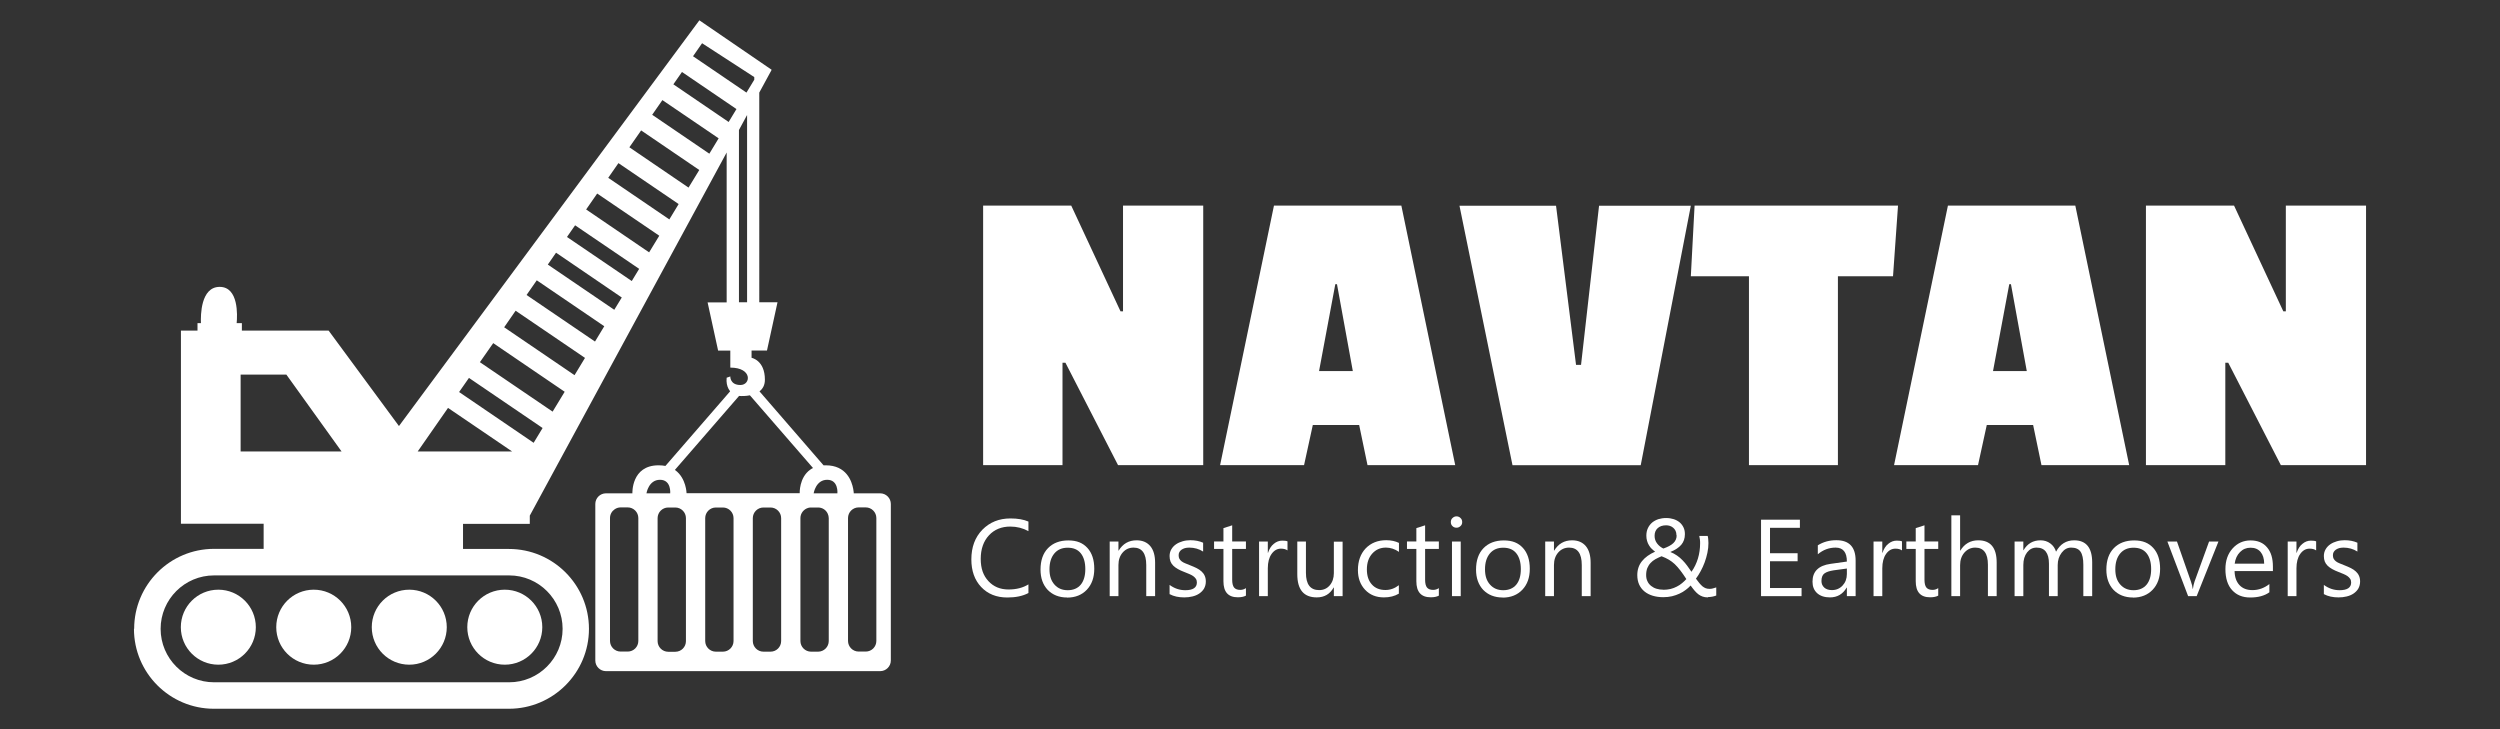 <?xml version="1.0" encoding="UTF-8"?>
<svg xmlns="http://www.w3.org/2000/svg" id="Layer_1" data-name="Layer 1" viewBox="0 0 240 70">
  <rect x="0" y="0" width="240" height="70" fill="#333333" stroke="none"/>
  <defs>
    <style>
      .cls-1 {
        fill: #fff;
      }
    </style>
  </defs>
  <g>
    <path class="cls-1" d="m48.46,56.61c1.99,0,3.6,1.61,3.6,3.6,0,1.99-1.61,3.6-3.6,3.6-1.99,0-3.6-1.61-3.6-3.6,0-1.99,1.61-3.6,3.6-3.6Z"></path>
    <path class="cls-1" d="m20.96,56.61c1.99,0,3.6,1.61,3.6,3.6s-1.61,3.6-3.6,3.6c-1.99,0-3.6-1.61-3.6-3.6,0-1.99,1.61-3.6,3.6-3.6Z"></path>
    <path class="cls-1" d="m30.12,56.61c1.99,0,3.6,1.61,3.6,3.6,0,1.99-1.61,3.6-3.6,3.6-1.99,0-3.6-1.61-3.6-3.6,0-1.99,1.61-3.6,3.6-3.6Z"></path>
    <path class="cls-1" d="m39.29,56.61c1.99,0,3.6,1.61,3.6,3.6,0,1.99-1.61,3.6-3.6,3.6-1.99,0-3.6-1.61-3.6-3.6s1.61-3.6,3.6-3.6Z"></path>
    <path class="cls-1" d="m12.86,60.37c0,4.23,3.44,7.67,7.67,7.67h28.33c4.23,0,7.68-3.44,7.68-7.67s-3.44-7.67-7.68-7.67h-4.41v-2.41h6.41s0-.79,0-.79l18.9-34.86v.03s0,14.36,0,14.36h-1.83s1.01,4.63,1.01,4.63h1.17v1.63c2.14,0,1.98,1.67.97,1.67s-.97-.82-.97-.82l-.35.12c-.05.45.04.81.18,1.07.01.02.02.03.03.05,0,.01.02.03.03.04.03.04.05.09.08.13,0,0,0,.02.01.02l-6.21,7.16h0c-.2-.04-.42-.06-.66-.06-2.63,0-2.51,2.69-2.51,2.69h-1.59s-.95,0-.95,0c-.56,0-1.02.46-1.02,1.02v15.03c0,.56.46,1.02,1.02,1.02h26.33c.56,0,1.02-.46,1.02-1.02v-15.03c0-.56-.46-1.02-1.02-1.02h-2.54s0-.17-.05-.42c-.14-.76-.66-2.27-2.64-2.27-.07,0-.14,0-.21,0h0s-6.15-7.1-6.15-7.1c.31-.24.52-.59.52-1.12,0-1.87-1.28-2.1-1.28-2.1v-.7h1.48s1.01-4.63,1.01-4.63h-1.75V8.89s1.19-2.19,1.19-2.19l-6.94-4.75-28.84,38.95-6.75-9.16h-8.33v-.72s-.5,0-.5,0c.07-.73.2-3.48-1.63-3.48s-1.83,2.75-1.8,3.48h-.33s0,.72,0,.72h-1.59s0,4.22,0,4.22v7.38s0,1.76,0,1.76v5.18s7.94,0,7.94,0v2.41h-4.76c-4.23,0-7.67,3.44-7.67,7.67Zm68.55-10.64c0-.56.46-1.02,1.02-1.02h.68c.56,0,1.02.46,1.02,1.02v11.8c0,.56-.45,1.02-1.02,1.02h-.68c-.56,0-1.02-.46-1.02-1.02v-11.8Zm-20.13,11.8c0,.56-.45,1.02-1.02,1.02h-.68c-.56,0-1.02-.46-1.02-1.02v-11.8c0-.35.18-.66.45-.84.16-.11.36-.18.57-.18h.68c.56,0,1.02.46,1.02,1.02v2.22s0,9.58,0,9.58Zm-28.49-18.19h-9.69v-7.38h4.39s5.3,7.38,5.3,7.38ZM72.4,7.67l-.74,1.22-5.13-3.49.87-1.25,5.01,3.25v.26Zm7.99,39.69h-2.28s.2-1.3,1.3-1.3.98,1.3.98,1.3Zm-3.55,2.38c0-.48.33-.87.77-.99.08-.02.16-.03.25-.03h.68c.41,0,.76.24.92.59.06.13.1.28.1.43v11.8c0,.56-.46,1.02-1.02,1.02h-.68c-.56,0-1.02-.46-1.02-1.02v-11.8Zm-4.57,0c0-.56.46-1.02,1.02-1.02h.68c.56,0,1.02.46,1.02,1.02v11.8c0,.56-.45,1.02-1.02,1.02h-.68c-.56,0-1.02-.46-1.02-1.02v-11.8Zm-4.57,0c0-.56.46-1.02,1.02-1.02h.68c.56,0,1.02.46,1.02,1.02v11.8c0,.56-.46,1.02-1.02,1.02h-.68c-.56,0-1.02-.46-1.02-1.02v-11.8Zm-4.57,0c0-.56.46-1.02,1.02-1.02h.68c.56,0,1.02.46,1.02,1.02v1.08s0,10.73,0,10.73c0,.56-.45,1.02-1.02,1.02h-.68c-.56,0-1.02-.46-1.02-1.02v-9.27s0-2.53,0-2.53Zm1.21-2.38h-2.28s.2-1.3,1.3-1.3.98,1.3.98,1.3Zm7.66-9.4s0,0,0,0l6.05,6.97c-.1.05-.19.1-.27.16-1.07.76-1.01,2.26-1.01,2.26h-10.25s-.61,0-.61,0c0,0-.03-1.43-1.07-2.2-.02-.01-.03-.03-.05-.04l6.16-7.1c.28.02.66.02,1.04-.06Zm-1.06-25.46v-.02l.78-1.44h0v17.98h-.78V12.49Zm-6.3-4.4l.83-1.19,5.23,3.56-.75,1.24-5.3-3.61Zm3.45,6.65l-5.48-3.73.98-1.41,5.4,3.67-.89,1.47Zm-1.99,3.26l-5.68-3.87,1.13-1.62,5.58,3.8-1.03,1.69Zm-1.85,3.05l-5.86-3.99.98-1.41,5.78,3.93-.89,1.47Zm-1.93,3.17l-6.05-4.12,1.06-1.53,5.96,4.05-.97,1.59Zm-1.67,2.75l-6.22-4.23.78-1.12,6.15,4.18-.71,1.17Zm-1.68,2.76l-6.38-4.34.79-1.14,6.31,4.3-.72,1.18Zm-1.85,3.05l-6.57-4.47.98-1.41,6.48,4.41-.89,1.47Zm-1.96,3.23l-6.76-4.6,1.1-1.59,6.66,4.53-1,1.65Zm-2.12,3.49l-6.97-4.74,1.28-1.83,6.86,4.67-1.16,1.91Zm-8.97-1.87l.95-1.36,7.07,4.81-.86,1.42-7.15-4.87Zm-3.97,5.7l2.91-4.18,6.15,4.18h-9.06Zm-24.68,17.03c0-2.83,2.3-5.13,5.13-5.13h28.33c2.83,0,5.13,2.3,5.13,5.13s-2.3,5.13-5.13,5.13h-28.33c-2.83,0-5.13-2.3-5.13-5.13Z"></path>
  </g>
  <g>
    <path class="cls-1" d="m115.51,44.65h-8.18l-5.05-9.83h-.28v9.83h-7.62v-24.91h8.46l4.73,10.15h.24v-10.15h7.7v24.91Z"></path>
    <path class="cls-1" d="m139.7,44.65h-8.42l-.8-3.85h-4.45l-.84,3.85h-8.06l5.17-24.91h12.23l5.17,24.91Zm-9.83-9.03l-1.52-8.34h-.16l-1.56,8.34h3.25Z"></path>
    <path class="cls-1" d="m162.32,19.75l-4.81,24.91h-12.31l-5.09-24.91h9.27l1.92,15.28h.48l1.73-15.28h8.82Z"></path>
    <path class="cls-1" d="m181.73,26.52h-5.29v18.13h-8.54v-18.13h-5.58l.36-6.78h19.53l-.48,6.78Z"></path>
    <path class="cls-1" d="m204.4,44.65h-8.42l-.8-3.85h-4.45l-.84,3.85h-8.06l5.17-24.91h12.23l5.17,24.91Zm-9.83-9.03l-1.52-8.34h-.16l-1.56,8.34h3.25Z"></path>
    <path class="cls-1" d="m227.14,44.65h-8.18l-5.05-9.83h-.28v9.83h-7.62v-24.91h8.46l4.73,10.15h.24v-10.15h7.7v24.91Z"></path>
    <path class="cls-1" d="m98.73,56.93c-.54.29-1.22.43-2.03.43-1.04,0-1.88-.34-2.51-1.01-.63-.67-.94-1.55-.94-2.65,0-1.17.35-2.12,1.06-2.85.71-.72,1.6-1.08,2.69-1.08.7,0,1.27.1,1.73.3v.92c-.53-.29-1.11-.44-1.74-.44-.84,0-1.53.28-2.05.84-.52.56-.79,1.32-.79,2.26s.25,1.61.74,2.14c.49.53,1.13.8,1.93.8.74,0,1.38-.16,1.91-.49v.83Z"></path>
    <path class="cls-1" d="m102.44,57.36c-.77,0-1.39-.25-1.86-.73-.46-.49-.69-1.14-.69-1.95,0-.88.24-1.57.72-2.06s1.13-.74,1.95-.74,1.39.24,1.83.72.66,1.15.66,2-.24,1.51-.71,2.01c-.47.5-1.11.76-1.9.76Zm.06-4.78c-.54,0-.97.18-1.28.55-.31.37-.47.87-.47,1.52s.16,1.11.48,1.47c.32.36.74.54,1.27.54s.96-.18,1.25-.53c.29-.35.44-.85.44-1.5s-.15-1.16-.44-1.52-.71-.53-1.25-.53Z"></path>
    <path class="cls-1" d="m110.88,57.23h-.84v-2.99c0-1.11-.41-1.67-1.22-1.67-.42,0-.77.16-1.04.47s-.41.71-.41,1.2v2.99h-.84v-5.24h.84v.87h.02c.4-.66.97-.99,1.72-.99.57,0,1.01.19,1.32.56s.46.91.46,1.6v3.2Z"></path>
    <path class="cls-1" d="m112.28,57.05v-.9c.46.34.96.51,1.51.51.74,0,1.11-.25,1.11-.74,0-.14-.03-.26-.1-.36s-.15-.18-.26-.26c-.11-.07-.23-.14-.38-.2s-.3-.12-.47-.19c-.23-.09-.44-.18-.61-.28s-.32-.2-.44-.32c-.12-.12-.21-.25-.27-.4-.06-.15-.09-.33-.09-.53,0-.25.06-.46.17-.65.11-.19.26-.35.45-.48.19-.13.4-.22.64-.29s.49-.1.74-.1c.45,0,.86.08,1.22.24v.85c-.39-.25-.83-.38-1.33-.38-.16,0-.3.02-.42.05-.13.04-.23.09-.32.15-.09.07-.16.14-.21.23-.05.09-.07.19-.07.3,0,.14.02.25.07.34.05.09.12.17.22.25.1.07.21.14.35.19.14.06.29.12.47.19.23.09.44.18.62.27s.34.2.47.32c.13.12.23.25.3.41.07.15.11.34.11.55,0,.26-.06.48-.17.68-.11.19-.27.35-.46.48-.19.13-.41.22-.66.28-.25.06-.51.09-.78.09-.54,0-1.01-.1-1.4-.31Z"></path>
    <path class="cls-1" d="m119.61,57.18c-.2.11-.46.16-.78.16-.92,0-1.38-.51-1.38-1.54v-3.1h-.9v-.72h.9v-1.28l.84-.27v1.55h1.32v.72h-1.32v2.95c0,.35.06.6.18.75.12.15.32.23.59.23.21,0,.39-.06.55-.17v.72Z"></path>
    <path class="cls-1" d="m123.6,52.84c-.15-.11-.36-.17-.63-.17-.36,0-.66.17-.9.51s-.36.8-.36,1.38v2.67h-.84v-5.24h.84v1.08h.02c.12-.37.3-.66.55-.86.25-.21.52-.31.82-.31.22,0,.39.02.5.07v.87Z"></path>
    <path class="cls-1" d="m128.89,57.23h-.84v-.83h-.02c-.35.63-.89.95-1.62.95-1.25,0-1.87-.74-1.87-2.23v-3.13h.83v3c0,1.11.42,1.66,1.27,1.66.41,0,.75-.15,1.01-.45.26-.3.4-.7.4-1.18v-3.02h.84v5.24Z"></path>
    <path class="cls-1" d="m134.29,56.99c-.4.24-.88.36-1.43.36-.75,0-1.35-.24-1.81-.73-.46-.49-.69-1.12-.69-1.89,0-.86.25-1.56.74-2.08.5-.52,1.16-.79,1.98-.79.46,0,.87.09,1.22.26v.86c-.39-.27-.81-.41-1.25-.41-.54,0-.97.19-1.32.58-.34.38-.51.89-.51,1.51s.16,1.1.48,1.45c.32.36.76.53,1.3.53.46,0,.89-.15,1.29-.46v.8Z"></path>
    <path class="cls-1" d="m138.13,57.18c-.2.11-.46.16-.78.16-.92,0-1.38-.51-1.38-1.54v-3.1h-.9v-.72h.9v-1.28l.84-.27v1.55h1.32v.72h-1.32v2.95c0,.35.06.6.18.75.12.15.32.23.59.23.21,0,.39-.06.55-.17v.72Z"></path>
    <path class="cls-1" d="m139.82,50.66c-.15,0-.28-.05-.38-.15-.11-.1-.16-.23-.16-.39s.05-.29.16-.39c.11-.1.23-.16.38-.16s.28.05.39.16c.11.1.16.23.16.39s-.05.28-.16.38c-.11.11-.24.16-.39.16Zm.41,6.57h-.84v-5.24h.84v5.24Z"></path>
    <path class="cls-1" d="m144.25,57.36c-.77,0-1.39-.25-1.86-.73-.46-.49-.69-1.14-.69-1.95,0-.88.24-1.57.72-2.06s1.13-.74,1.95-.74,1.39.24,1.83.72.66,1.15.66,2-.24,1.51-.71,2.01c-.47.5-1.11.76-1.9.76Zm.06-4.78c-.54,0-.97.18-1.28.55-.31.37-.47.87-.47,1.52s.16,1.11.48,1.47c.32.36.74.54,1.27.54s.96-.18,1.25-.53c.29-.35.44-.85.44-1.5s-.15-1.16-.44-1.52-.71-.53-1.25-.53Z"></path>
    <path class="cls-1" d="m152.69,57.23h-.84v-2.99c0-1.11-.41-1.67-1.22-1.67-.42,0-.77.16-1.04.47s-.41.71-.41,1.2v2.99h-.84v-5.24h.84v.87h.02c.4-.66.97-.99,1.72-.99.57,0,1.01.19,1.32.56s.46.91.46,1.6v3.2Z"></path>
    <path class="cls-1" d="m163.96,57.35c-.19,0-.37-.03-.51-.08-.15-.05-.29-.13-.41-.22s-.25-.22-.37-.36-.24-.3-.37-.48c-.14.15-.29.29-.47.42-.18.14-.38.26-.6.36s-.46.19-.72.25c-.26.06-.54.09-.84.09-.37,0-.71-.05-1.01-.14s-.57-.23-.79-.41c-.22-.18-.39-.4-.51-.66-.12-.26-.18-.57-.18-.91,0-.52.15-.97.45-1.34.3-.37.72-.67,1.26-.91-.1-.07-.2-.16-.31-.26s-.19-.21-.27-.34c-.08-.13-.15-.27-.19-.43-.05-.16-.07-.32-.07-.51,0-.27.05-.51.15-.72.1-.21.23-.38.4-.53.17-.14.37-.25.6-.33.23-.07.48-.11.75-.11s.51.04.73.11c.22.07.41.18.57.31.16.14.28.3.37.49.09.19.13.4.13.64,0,.41-.12.75-.35,1.02-.23.27-.58.5-1.05.69.24.09.45.21.64.34s.37.28.53.45c.16.16.31.34.45.53.14.19.28.38.41.58.28-.39.48-.81.62-1.27.14-.46.21-.95.21-1.46,0-.13,0-.25-.02-.37-.02-.11-.04-.23-.06-.34h.81c.03.11.04.22.05.32,0,.1.01.22.02.36,0,.31-.03.62-.1.94-.07.31-.15.62-.26.91-.11.3-.24.58-.38.84-.14.27-.3.51-.46.73.12.16.23.31.33.43.1.12.2.22.3.31.1.08.21.14.31.18.11.04.23.06.37.06.1,0,.21-.01.31-.04.11-.03.21-.06.33-.1v.78c-.12.05-.25.08-.39.11-.14.02-.27.04-.4.04Zm-4.3-.73c.26,0,.5-.03.72-.08.22-.06.42-.13.6-.23.18-.09.35-.2.5-.33.15-.12.29-.26.41-.39-.21-.32-.4-.6-.58-.83-.18-.23-.35-.43-.53-.6-.18-.17-.37-.31-.57-.43-.2-.12-.44-.23-.7-.33-.21.09-.41.18-.59.28-.18.1-.34.23-.47.37-.13.14-.23.31-.31.49-.07.19-.11.41-.11.66,0,.23.04.44.13.61.08.18.2.32.35.44s.32.21.52.27.41.09.64.09Zm1.28-5.23c0-.17-.03-.32-.09-.44s-.14-.22-.24-.3c-.1-.08-.21-.14-.32-.17-.12-.04-.24-.05-.35-.05-.33,0-.6.09-.8.27-.2.18-.3.43-.3.74,0,.14.02.27.06.39s.1.24.18.34c.08.11.17.2.27.28s.21.15.33.21c.43-.15.75-.32.96-.52.21-.2.32-.45.32-.75Z"></path>
    <path class="cls-1" d="m172.95,57.23h-3.89v-7.34h3.73v.78h-2.87v2.44h2.65v.77h-2.65v2.57h3.03v.78Z"></path>
    <path class="cls-1" d="m178.14,57.23h-.84v-.82h-.02c-.37.63-.9.94-1.61.94-.52,0-.93-.14-1.23-.41-.3-.28-.44-.64-.44-1.1,0-.98.58-1.55,1.73-1.71l1.57-.22c0-.89-.36-1.34-1.08-1.34-.63,0-1.2.21-1.71.64v-.86c.52-.33,1.11-.49,1.78-.49,1.23,0,1.85.65,1.85,1.96v3.41Zm-.84-2.65l-1.26.17c-.39.06-.68.15-.88.29-.2.14-.3.38-.3.74,0,.26.09.46.27.63.18.16.43.24.73.24.42,0,.76-.15,1.03-.44.27-.29.41-.66.41-1.11v-.52Z"></path>
    <path class="cls-1" d="m182.59,52.84c-.15-.11-.36-.17-.63-.17-.36,0-.66.17-.9.51s-.36.8-.36,1.38v2.67h-.84v-5.24h.84v1.08h.02c.12-.37.3-.66.55-.86.25-.21.52-.31.82-.31.22,0,.39.02.5.07v.87Z"></path>
    <path class="cls-1" d="m186.07,57.18c-.2.11-.46.16-.78.16-.92,0-1.38-.51-1.38-1.54v-3.1h-.9v-.72h.9v-1.28l.84-.27v1.55h1.32v.72h-1.32v2.95c0,.35.06.6.18.75.12.15.32.23.59.23.21,0,.39-.06.55-.17v.72Z"></path>
    <path class="cls-1" d="m191.68,57.23h-.84v-3.02c0-1.09-.41-1.64-1.22-1.64-.41,0-.75.16-1.03.47-.28.32-.42.72-.42,1.22v2.97h-.84v-7.76h.84v3.39h.02c.4-.66.98-.99,1.72-.99,1.18,0,1.77.71,1.77,2.13v3.23Z"></path>
    <path class="cls-1" d="m200.84,57.23h-.84v-3.01c0-.58-.09-1-.27-1.26-.18-.26-.48-.39-.9-.39-.36,0-.66.16-.91.49-.25.33-.38.72-.38,1.18v2.99h-.84v-3.11c0-1.03-.4-1.55-1.19-1.55-.37,0-.67.15-.91.46-.24.31-.36.71-.36,1.21v2.99h-.84v-5.24h.84v.83h.02c.37-.63.91-.95,1.63-.95.36,0,.67.1.94.3.27.2.45.46.55.79.39-.72.97-1.09,1.74-1.09,1.15,0,1.73.71,1.73,2.13v3.23Z"></path>
    <path class="cls-1" d="m204.76,57.36c-.77,0-1.39-.25-1.86-.73-.46-.49-.69-1.14-.69-1.95,0-.88.24-1.57.72-2.06s1.13-.74,1.95-.74,1.39.24,1.83.72.66,1.15.66,2-.24,1.51-.71,2.01c-.47.5-1.11.76-1.9.76Zm.06-4.78c-.54,0-.97.18-1.28.55-.31.37-.47.87-.47,1.52s.16,1.11.48,1.47c.32.36.74.54,1.27.54s.96-.18,1.25-.53c.29-.35.44-.85.44-1.5s-.15-1.16-.44-1.52-.71-.53-1.25-.53Z"></path>
    <path class="cls-1" d="m212.97,51.99l-2.09,5.24h-.82l-1.99-5.24h.92l1.33,3.81c.1.28.16.52.18.73h.02c.03-.26.09-.5.16-.71l1.39-3.83h.89Z"></path>
    <path class="cls-1" d="m218.22,54.82h-3.7c.01.58.17,1.03.47,1.35.3.32.71.48,1.24.48.59,0,1.13-.19,1.63-.58v.79c-.46.33-1.07.5-1.83.5s-1.32-.24-1.75-.71-.64-1.15-.64-2.01c0-.82.23-1.48.69-1.99.46-.51,1.04-.77,1.72-.77s1.22.22,1.59.67c.38.44.56,1.06.56,1.85v.44Zm-.86-.71c0-.48-.12-.86-.35-1.13-.23-.27-.55-.4-.96-.4s-.73.14-1.01.42c-.28.28-.45.65-.51,1.11h2.83Z"></path>
    <path class="cls-1" d="m222.35,52.84c-.15-.11-.36-.17-.63-.17-.36,0-.66.17-.9.51s-.36.8-.36,1.38v2.67h-.84v-5.24h.84v1.08h.02c.12-.37.3-.66.55-.86.25-.21.52-.31.82-.31.22,0,.39.02.5.07v.87Z"></path>
    <path class="cls-1" d="m223.09,57.05v-.9c.46.34.96.51,1.51.51.74,0,1.11-.25,1.11-.74,0-.14-.03-.26-.1-.36s-.15-.18-.26-.26c-.11-.07-.23-.14-.38-.2s-.3-.12-.47-.19c-.23-.09-.44-.18-.61-.28s-.32-.2-.44-.32c-.12-.12-.21-.25-.27-.4-.06-.15-.09-.33-.09-.53,0-.25.06-.46.17-.65.11-.19.26-.35.45-.48.19-.13.4-.22.64-.29s.49-.1.74-.1c.45,0,.86.08,1.22.24v.85c-.39-.25-.83-.38-1.33-.38-.16,0-.3.02-.42.05-.13.04-.23.09-.32.15-.09.07-.16.14-.21.23-.05.09-.07.19-.07.3,0,.14.02.25.07.34.05.09.12.17.22.25.1.07.21.14.35.19.14.06.29.12.47.19.23.09.44.18.62.27s.34.2.47.32c.13.12.23.25.3.41.07.15.11.34.11.55,0,.26-.06.48-.17.68-.11.19-.27.35-.46.48-.19.13-.41.22-.66.28-.25.06-.51.09-.78.09-.54,0-1.01-.1-1.4-.31Z"></path>
  </g>
</svg>
